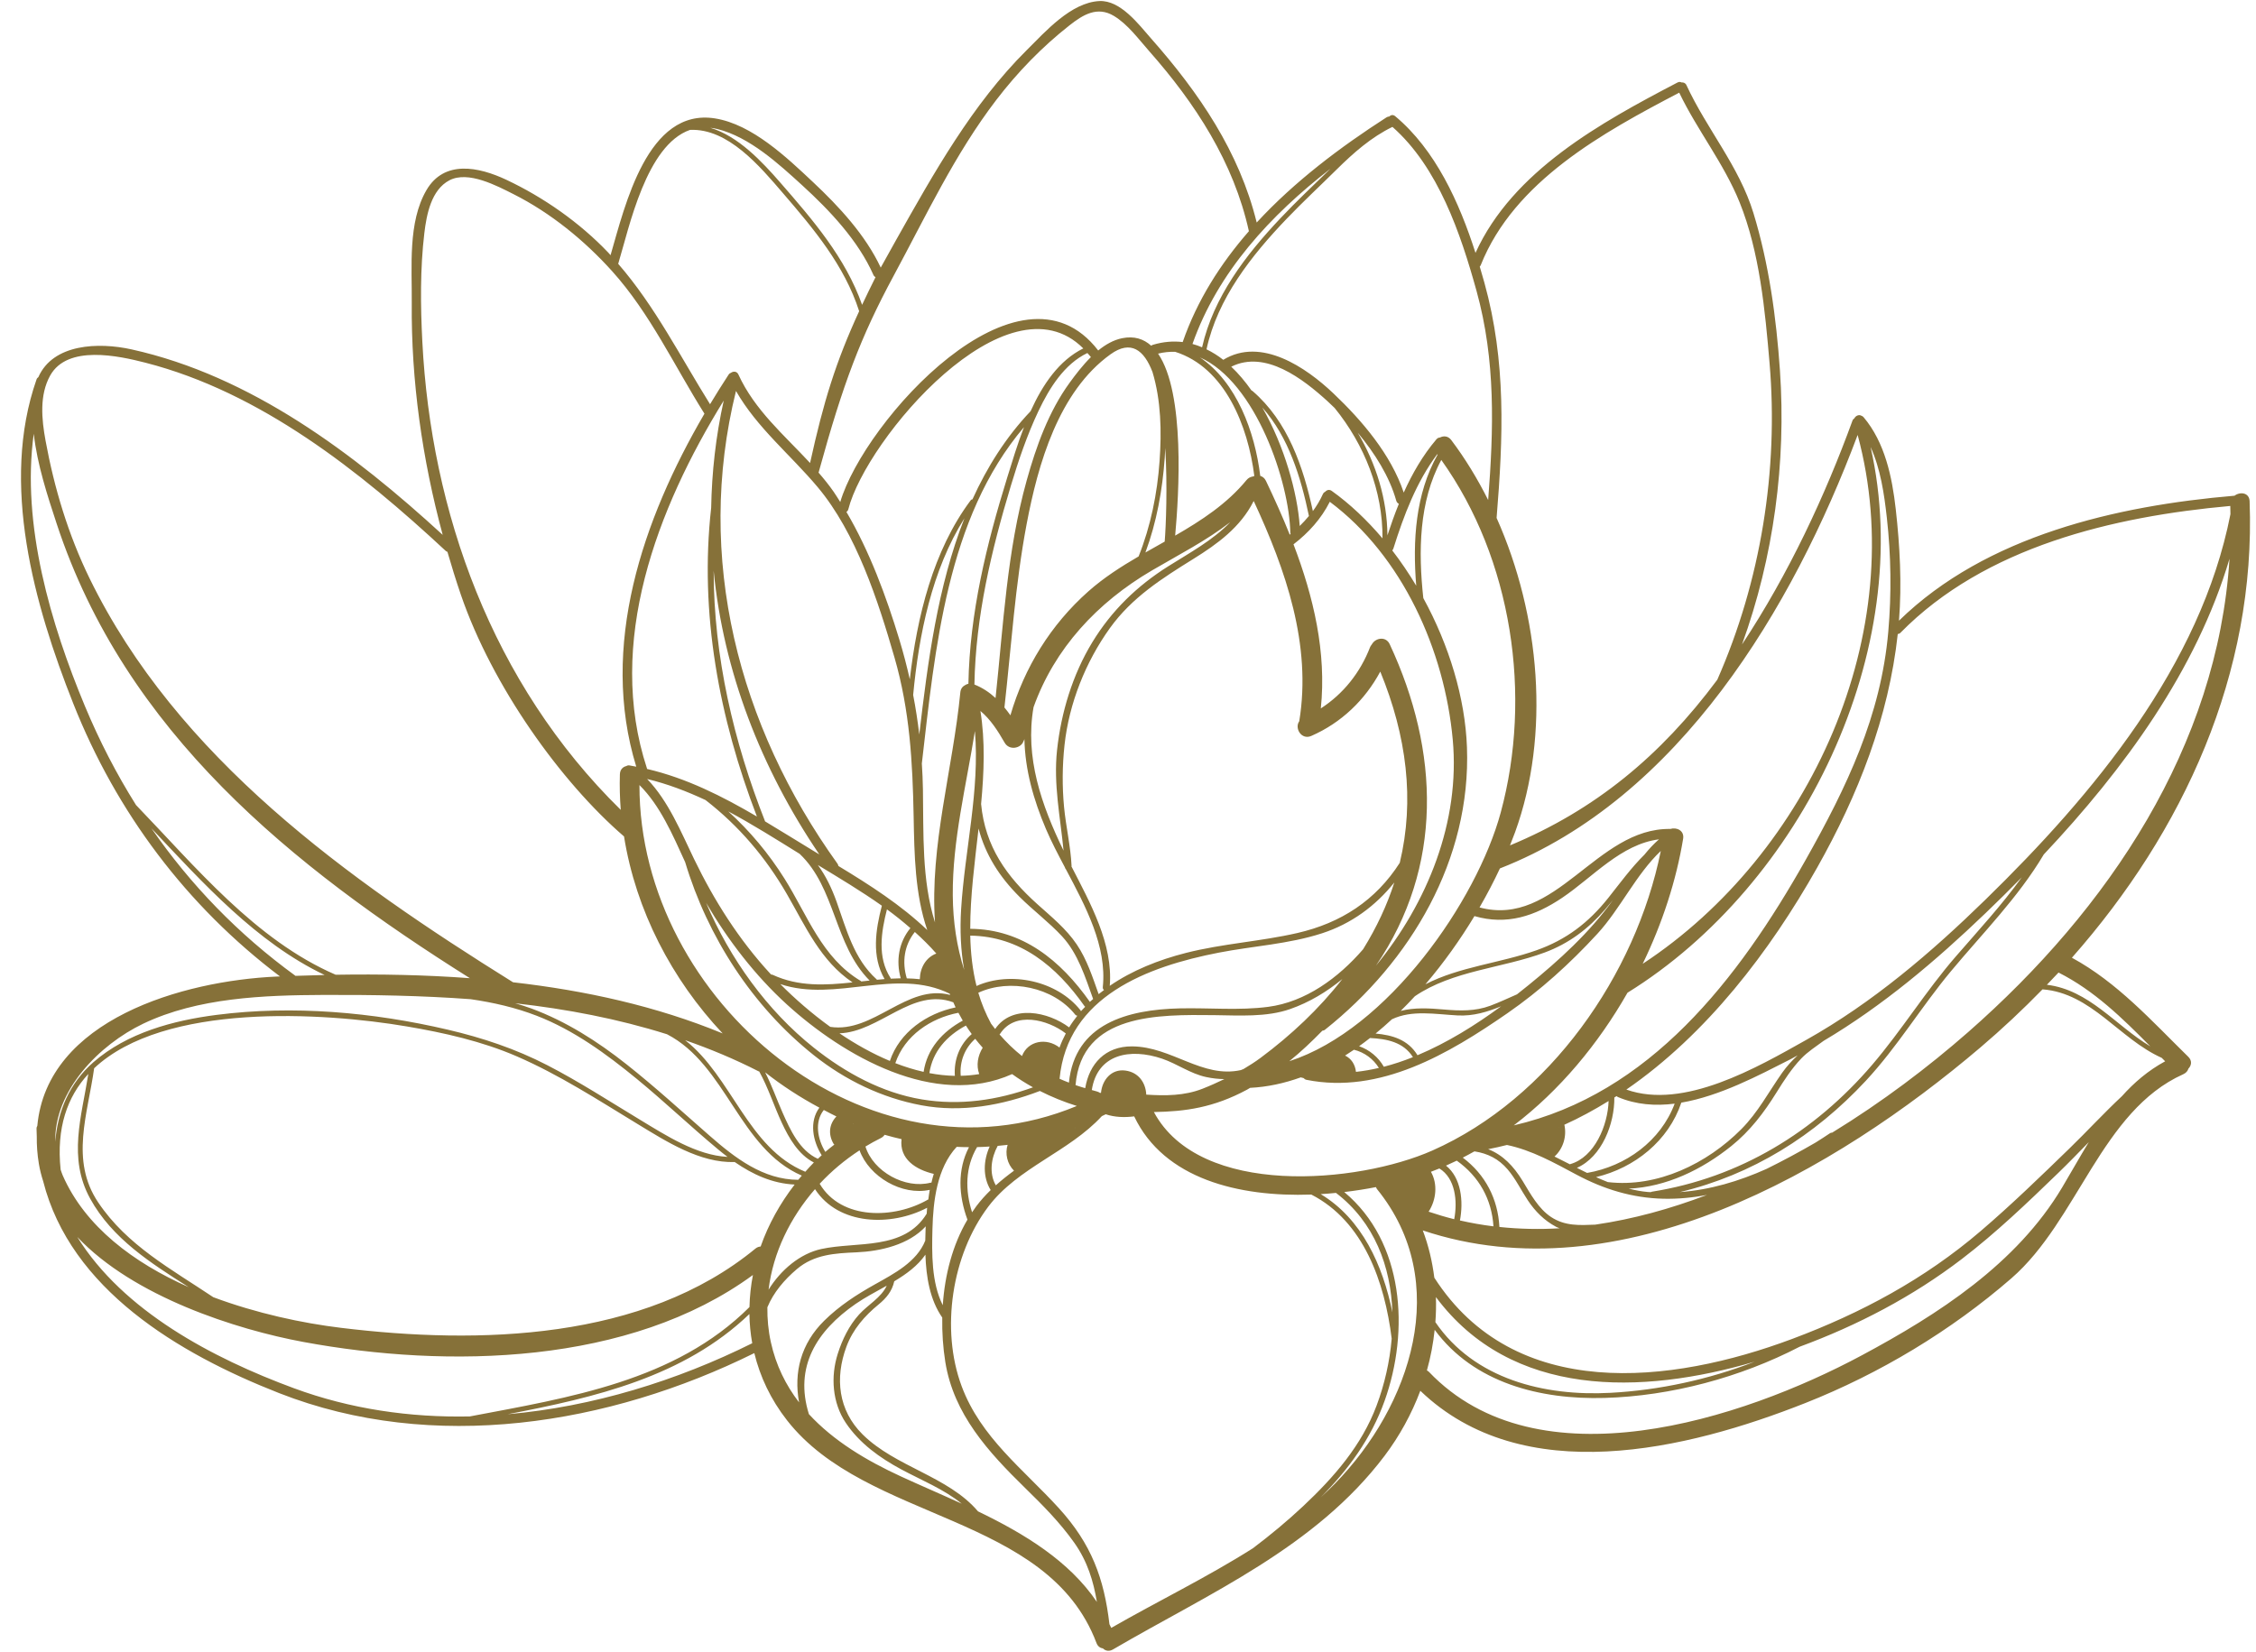 <?xml version="1.0" encoding="UTF-8" standalone="no"?><svg xmlns="http://www.w3.org/2000/svg" xmlns:xlink="http://www.w3.org/1999/xlink" fill="#000000" height="660.4" preserveAspectRatio="xMidYMid meet" version="1" viewBox="46.1 169.8 901.8 660.4" width="901.8" zoomAndPan="magnify"><g id="change1_1"><path d="M 894.297 608.07 C 887.098 614.789 880.301 622.191 873.41 628.875 C 861.781 640.16 850.164 651.441 837.844 661.98 C 815.395 681.188 790.086 694.777 762.539 705.09 C 713.969 723.281 651.477 730.445 619.445 680.625 C 618.637 674.188 617.152 667.84 614.836 661.727 C 693.441 688.008 779.641 638.016 837.801 588.52 C 846.406 581.195 854.672 573.445 862.562 565.348 C 882.145 566.852 893.211 585.121 910.207 592.73 C 910.672 593.188 911.129 593.652 911.586 594.109 C 904.785 597.801 899.191 602.602 894.297 608.07 Z M 620.086 688.383 C 650.273 728.859 702.324 727.477 747.449 714.223 C 729.082 721.352 709.312 725.605 689.93 726.656 C 663.406 728.102 635.441 721.219 619.871 698.402 C 620.117 695.062 620.203 691.719 620.086 688.383 Z M 870.398 644.57 C 852.191 675.133 820.852 695.32 790.195 711.738 C 742.496 737.285 660.902 764.004 617.246 718.23 C 617.012 717.988 616.742 717.871 616.484 717.703 C 617.992 712.367 619.004 706.926 619.586 701.465 C 635.23 722.727 661.785 729.434 687.488 728.703 C 714.07 727.957 741.848 720.484 765.484 708.227 C 788.652 699.676 810.613 688.211 830.281 673.176 C 843.996 662.691 856.516 650.68 868.902 638.699 C 872.969 634.773 876.996 630.609 881.062 626.43 C 877.43 632.367 874.004 638.523 870.398 644.57 Z M 507.348 614.398 C 519.879 614.195 531.203 612.66 544.598 605.449 C 545.008 605.227 545.398 604.961 545.809 604.727 C 552.719 604.387 559.488 602.902 566.062 600.539 C 566.441 600.648 566.824 600.746 567.207 600.832 C 567.48 601.148 567.836 601.414 568.328 601.516 C 597.762 607.406 625.281 591.066 648.594 574.945 C 661.828 565.789 673.777 554.941 684.648 543.109 C 693.727 533.242 700.125 519.328 709.977 510.012 C 699.945 559.625 665.469 609.012 618.711 629.766 C 588.836 643.027 525.73 648.672 507.348 614.398 Z M 579.648 763.051 C 577.82 764.914 575.938 766.707 574.023 768.465 C 585.121 757.309 594.184 744.93 599.57 729.879 C 609.59 701.879 607.391 666.375 583.445 646.387 C 587.789 645.871 592.043 645.211 596.113 644.406 C 596.25 644.68 596.324 644.945 596.535 645.207 C 626.766 682.461 610.074 731.91 579.648 763.051 Z M 574.027 647.219 C 576.082 647.098 578.109 646.93 580.137 646.727 C 595.496 658.461 602.078 676.117 602.688 694.492 C 598.852 675.656 590.52 657.133 574.027 647.219 Z M 567.062 771.93 C 560.703 777.902 553.934 783.516 546.918 788.809 C 528.629 800.402 508.793 810.02 490.309 820.637 C 490.094 820.129 489.816 819.672 489.582 819.176 C 487.441 800.848 482.379 787.062 469.344 772.754 C 455.105 757.121 438.176 744.547 430.52 724.059 C 422.008 701.27 426.574 671.547 441.141 652.238 C 452.984 636.555 473.309 630.402 486.547 616.035 C 487.027 615.801 487.516 615.59 487.992 615.344 C 488.023 615.328 488.043 615.301 488.07 615.281 C 491.684 616.504 495.656 616.621 499.473 616.133 C 511.41 641.234 541.449 648.418 570.281 647.395 C 591.281 658.145 599.633 682.539 602.406 705.008 C 601.625 714.211 599.527 723.336 596.383 731.727 C 590.391 747.734 579.375 760.359 567.062 771.93 Z M 437.039 774.047 C 425.137 760.016 404.016 756.301 390.887 743.262 C 381.16 733.609 379.797 720.73 384.445 708.203 C 387.004 701.301 391.707 695.906 397.312 691.324 C 400.441 688.766 402.688 685.996 403.562 682.074 C 408.402 679.176 412.91 675.895 416.02 671.426 C 416.309 680.332 417.812 689.473 422.75 696.562 C 422.645 702.609 423.059 708.586 423.961 714.254 C 427.289 735.195 441.223 750.371 455.812 764.637 C 462.891 771.555 469.832 778.527 475.551 786.637 C 480.805 794.074 483.188 801.957 484.566 810.273 C 473.496 793.871 455.625 783.008 437.039 774.047 Z M 406.297 760.117 C 392.492 753.766 379.305 745.898 369.445 735.18 C 363.547 716.305 372.449 701.969 388.125 691.109 C 391.898 688.496 396.27 686.234 400.559 683.816 C 398.371 688.598 392.996 691.48 389.52 695.324 C 385.48 699.789 382.777 705.383 380.973 711.066 C 378.078 720.172 378.797 730.613 384.188 738.656 C 389.672 746.844 397.797 752.656 406.383 757.273 C 414.387 761.578 423.434 765.195 430.543 770.988 C 422.273 767.188 414.016 763.672 406.297 760.117 Z M 365.52 730.496 C 360.25 723.629 356.27 715.707 354.23 706.383 C 353.203 701.719 352.793 697.066 352.844 692.465 C 355.301 686.52 359.613 681.469 364.617 677.211 C 371.539 671.324 379.855 670.863 388.465 670.488 C 398.062 670.074 409.363 667.469 416.152 660.098 C 416.145 660.34 416.109 660.594 416.098 660.836 C 416.035 662.453 415.988 664.117 415.961 665.805 C 412.555 674.352 403.422 679.047 395.824 683.305 C 388.496 687.402 381.551 691.914 375.543 697.848 C 366.215 707.055 363.332 718.531 365.52 730.496 Z M 348.09 668.98 C 303.34 705.812 237.406 707.359 182.531 700.691 C 166.863 698.793 148.68 694.891 131.371 688.434 C 114.641 677.223 96.93 667.77 85.348 650.523 C 74.016 633.648 81.199 615.156 83.734 596.895 C 111.758 570.547 175.41 574.52 208.707 580.172 C 223.602 582.695 238.766 586.105 252.68 592.133 C 269.672 599.504 285.129 609.559 300.906 619.148 C 312.359 626.105 325.898 634.867 339.789 634.383 C 347.008 639.383 354.855 642.973 363.746 643.395 C 357.914 650.957 353.25 659.32 350.156 668.16 C 349.461 668.223 348.766 668.422 348.09 668.98 Z M 345.688 692.375 C 316.062 721.961 273.605 728.566 233.879 736.098 C 209.992 736.578 186.184 733.164 163.598 724.824 C 131.004 712.797 95.312 693.902 76.988 664.336 C 99.457 688.219 140.582 701.375 167.449 706.336 C 225.066 716.992 297.801 715.609 347.07 679.547 C 346.246 683.785 345.789 688.074 345.688 692.375 Z M 249.035 735.215 C 284.027 728.516 319.457 720.285 345.664 695.156 C 345.723 699.059 346.094 702.961 346.793 706.832 C 316.73 721.812 283.055 732.238 249.035 735.215 Z M 70.336 637.426 C 68.586 620.746 72.98 608.289 81.41 599.168 C 78.715 616.234 73.18 632.73 82.145 649.016 C 90.969 665.051 106.414 674.801 121.531 684.418 C 99.539 674.645 80.18 660.262 71.168 639.73 C 70.832 638.965 70.613 638.191 70.336 637.426 Z M 103.336 579.082 C 125.148 568.641 151.629 567.68 175.328 567.578 C 194.879 567.5 214.617 567.836 234.227 569.281 C 243.227 570.594 252.086 572.594 260.68 575.918 C 275.469 581.645 288.523 591.207 300.695 601.188 C 311.812 610.309 322.203 620.25 333.258 629.422 C 334.461 630.426 335.684 631.395 336.922 632.332 C 324.531 631.695 312.266 623.727 302.07 617.562 C 289.742 610.125 277.676 602.273 264.871 595.668 C 252.188 589.121 238.926 584.699 225.062 581.461 C 195.152 574.461 163.262 571.637 132.715 575.551 C 115.324 577.781 96.938 582.711 83.445 594.473 C 73.781 602.887 69.137 614.203 68.184 626.254 C 67.785 605.82 85.703 587.523 103.336 579.082 Z M 106.625 500.957 C 127.297 522.93 148.66 546.629 175.855 559.605 C 171.961 559.691 168.082 559.805 164.219 559.949 C 164.215 559.941 164.211 559.938 164.203 559.934 C 141.359 543.324 122.215 523.496 106.625 500.957 Z M 80.02 452.051 C 66.512 419.617 54.559 379.582 59.594 343.219 C 60.98 355.562 65.105 368.098 68.758 379.191 C 96.238 462.656 162.918 516.211 233.93 560.887 C 216.02 559.551 198.031 559.215 180.281 559.508 C 148.168 545.617 124.32 516.383 100.473 491.66 C 92.641 479.195 85.82 465.973 80.02 452.051 Z M 66.168 319.922 C 73.074 307.578 93.395 312.027 104.242 314.812 C 150.277 326.621 190.102 358.281 224.207 389.996 C 224.449 390.219 224.703 390.355 224.949 390.426 C 226.613 396.164 228.371 401.867 230.297 407.5 C 242.883 444.246 270.383 482.535 295.547 504.219 C 300.27 533.793 314.633 561.363 334.969 582.973 C 308.484 572.047 280.078 565.805 251.184 562.52 C 185.117 521.34 116.867 472.723 81.879 400.984 C 73.402 383.602 67.777 364.93 64.301 345.934 C 62.746 337.434 61.793 327.754 66.168 319.922 Z M 214.922 306.449 C 214.184 292.113 214.023 277.246 215.727 262.98 C 216.613 255.555 218.484 245.672 225.773 241.871 C 233.277 237.961 244.781 244.105 251.402 247.441 C 266.223 254.91 279.738 265.945 290.801 278.234 C 305.977 295.09 315.684 316.129 327.691 335.195 C 302.926 377.59 285.66 428.18 300.434 476.32 C 299.527 476.152 298.625 475.961 297.711 475.816 C 297.203 475.734 296.809 475.863 296.477 476.07 C 295.086 476.395 293.949 477.465 293.891 479.371 C 293.742 484.133 293.871 488.883 294.238 493.59 C 242.586 442.906 218.406 374.188 214.922 306.449 Z M 293.266 275.109 C 297.672 260.516 304.453 227.828 321.914 221.734 C 337.133 221.012 349.938 236.402 359.016 246.957 C 371.406 261.344 383.652 275.902 389.535 294.215 C 380.148 314.621 375.32 330.297 369.914 354.906 C 359.543 343.703 347.75 333.758 341.254 319.504 C 340.645 318.172 339.215 318.172 338.297 318.84 C 337.945 318.949 337.609 319.184 337.344 319.59 C 334.824 323.445 332.348 327.391 329.93 331.41 C 318.035 312.359 307.957 292.258 293.191 275.246 C 293.211 275.195 293.25 275.168 293.266 275.109 Z M 332.906 221.398 C 345.73 224.605 357.305 235.25 366.797 243.914 C 377.77 253.926 389.168 265.988 395.238 279.73 C 395.438 280.18 395.746 280.441 396.082 280.617 C 394.133 284.504 392.363 288.16 390.711 291.676 C 384.078 272.844 371.051 257.758 358.031 242.82 C 350.668 234.363 341.152 224.195 330.039 220.895 C 330.973 221.004 331.926 221.152 332.906 221.398 Z M 403.32 280.062 C 416.305 256.012 427.734 231.465 444.371 209.73 C 452.879 198.617 462.617 188.582 473.617 179.93 C 479.035 175.668 484.715 172.188 491.328 176.145 C 496.891 179.477 501.191 185.406 505.438 190.207 C 523.922 211.141 539.227 234.629 545.328 262.234 C 533.953 275.266 524.633 289.895 518.863 306.555 C 515.094 306.105 511.133 306.402 506.988 307.645 C 506.703 307.727 506.469 307.859 506.27 308.023 C 503.246 305.281 499.449 304.051 494.668 305.016 C 491.195 305.715 488 307.559 485.09 309.926 C 453.691 269.039 391.559 338.113 381.98 370.504 C 381.105 369.133 380.262 367.742 379.344 366.418 C 377.48 363.727 375.418 361.199 373.293 358.734 C 373.43 358.5 373.465 358.211 373.555 357.883 C 383.055 323.348 390.102 304.559 403.32 280.062 Z M 577.91 237.27 C 571.215 243.785 564.395 250.219 557.977 257.012 C 544.086 271.711 531.145 288.566 526.613 308.656 C 525.359 308.129 524.082 307.668 522.77 307.316 C 532.973 278.445 553.969 255.844 577.91 237.27 Z M 602.711 220.535 C 621.039 236.699 629.996 263.289 636.312 286.086 C 644.039 313.984 643.16 341.363 640.973 369.715 C 636.688 361.184 631.781 353.105 626.219 345.738 C 624.941 344.043 623.148 343.98 621.699 344.723 C 621.195 344.742 620.688 344.957 620.281 345.441 C 614.805 351.891 610.648 359.129 607.219 366.73 C 602.125 351.484 590.5 337.887 579.121 327.09 C 568.156 316.672 550.203 304.395 535.078 313.66 C 532.949 311.98 530.711 310.594 528.387 309.461 C 532.812 289.043 546.367 271.949 560.516 257.172 C 566.969 250.441 573.812 244.082 580.438 237.531 C 587.113 230.945 594.219 224.645 602.711 220.535 Z M 638.008 275.789 C 651.414 242.191 686.863 222.809 717.344 206.848 C 724.586 221.926 735.191 235.105 741.477 250.676 C 749.488 270.535 751.66 293.891 753.461 315.047 C 757.082 357.801 749.953 402.141 732.562 441.562 C 709.996 471.906 683.727 493.676 649.691 507.793 C 650.406 506.02 651.09 504.266 651.719 502.547 C 665.883 463.512 661.777 415.938 644.34 376.871 C 646.98 344.535 648.215 314.441 639.469 282.848 C 638.879 280.727 638.25 278.566 637.609 276.398 C 637.758 276.23 637.906 276.039 638.008 275.789 Z M 688.98 528.797 C 681.105 538.688 672.215 545.508 660.266 549.73 C 645.695 554.887 629.5 556.289 615.887 563.328 C 623.23 554.738 629.824 545.441 635.484 536.062 C 648.391 539.812 659.652 536.094 670.648 528.676 C 682.84 520.453 694.113 507.289 709.254 505.371 C 707.109 507.227 705.203 509.316 703.418 511.516 C 698.098 516.777 693.645 522.926 688.98 528.797 Z M 641.797 571.906 C 635.789 574.141 629.68 573.965 623.41 573.414 C 617.344 572.883 611.473 572.551 606.004 573.965 C 607.926 572.062 609.82 570.113 611.668 568.105 C 626.793 557.797 646.578 556.926 663.594 550.605 C 673.266 547.016 680.984 541.16 687.707 533.41 C 688.766 532.188 689.805 530.934 690.82 529.66 C 681.566 542.594 669.312 553.75 657.039 563.715 C 655.555 564.914 654.035 566.129 652.484 567.344 C 648.93 568.891 645.43 570.555 641.797 571.906 Z M 595.965 583.02 C 598.191 581.195 600.371 579.281 602.512 577.301 C 610.551 573.504 619.703 575.289 628.754 575.773 C 635.066 576.109 640.648 574.352 646.145 572.125 C 635.945 579.625 624.629 586.695 612.727 591.684 C 608.918 585.457 602.719 583.629 595.965 583.02 Z M 589.379 588.078 C 590.852 587.031 592.305 585.93 593.738 584.801 C 600.488 585.16 607.059 586.391 610.902 592.453 C 607.07 593.98 603.188 595.273 599.266 596.297 C 597.07 592.445 593.531 589.523 589.379 588.078 Z M 330.379 372.832 C 325.641 414.949 333.566 456.945 348.66 496.25 C 334.781 488.121 320.512 480.902 304.738 477.227 C 304.723 477.16 304.734 477.094 304.715 477.027 C 288.195 426.816 308.68 373.191 335.395 329.957 C 332.219 344.289 330.637 358.613 330.379 372.832 Z M 403.676 432.742 C 409.766 453.855 410.906 474.449 411.312 496.246 C 411.59 511.301 411.824 527.219 416.758 541.633 C 406.215 531.578 393.785 523.625 381.223 516.012 C 381.18 515.707 381.086 515.398 380.867 515.098 C 341.219 459.852 323.828 392.703 340.301 326.109 C 348.645 340.773 362.121 351.645 372.922 364.516 C 388.348 382.883 397.121 410.02 403.676 432.742 Z M 458.066 334.188 C 448.121 344.656 440.645 356.621 434.82 369.445 C 434.57 369.453 434.312 369.559 434.117 369.824 C 419.062 389.965 412.672 416.395 409.781 441.395 C 408.578 436.074 407.195 430.762 405.578 425.438 C 400.391 408.34 393.699 390.184 384.438 374.457 C 384.777 374.262 385.062 373.949 385.195 373.426 C 392.332 345.348 448.812 278.789 479.129 309.098 C 469.453 313.875 462.879 323.539 458.066 334.188 Z M 473.668 322.82 C 465.27 334.375 460.293 348.266 456.496 361.898 C 448.609 390.215 447.168 419.777 444.055 448.879 C 441.621 446.633 438.848 444.762 435.605 443.473 C 436.109 416.23 442.34 390 450.199 363.914 C 453.254 353.805 456.652 343.785 461.164 334.227 C 461.199 334.156 461.242 334.074 461.277 334.004 C 461.281 333.984 461.289 333.973 461.297 333.953 C 465.562 324.988 471.52 315.355 480.766 310.938 C 481.234 311.484 481.719 311.973 482.172 312.566 C 478.879 315.828 476.023 319.578 473.668 322.82 Z M 509.625 354.09 C 508.715 367.059 506.078 380.152 501.246 392.254 C 494.176 396.375 487.305 400.773 481.191 406.195 C 466.09 419.586 455.559 436.695 449.996 455.781 C 449.238 454.707 448.438 453.668 447.605 452.656 C 450.355 428.156 451.891 403.551 456.488 379.285 C 461.016 355.395 469.23 326.383 490.027 311.441 C 498.156 305.602 503.434 309.738 506.797 318.551 C 510.227 329.969 510.461 342.301 509.625 354.09 Z M 547.5 360.121 C 547.266 360.191 547.023 360.223 546.805 360.328 C 545.93 360.461 545.074 360.887 544.371 361.742 C 536.523 371.273 526.391 377.855 515.855 383.941 C 517.355 367.477 519.883 327.023 509.02 311.18 C 511.355 310.605 513.617 310.395 515.82 310.445 C 535.762 316.723 545.004 340.148 547.5 360.121 Z M 561.875 382.812 C 561.883 382.992 561.938 383.137 561.98 383.297 C 561.867 383.383 561.766 383.477 561.66 383.566 C 558.73 376.242 555.488 369.059 552.141 362.051 C 551.609 360.938 550.773 360.324 549.863 360.047 C 547.723 342.438 540.41 322.559 525.73 312.676 C 548.18 322.625 561.562 362.816 561.875 382.812 Z M 598.727 385.039 C 592.551 377.762 585.75 371.285 578.422 366.051 C 577.457 365.359 576.445 365.703 575.844 366.402 C 575.457 366.582 575.113 366.871 574.895 367.355 C 573.789 369.805 572.441 372.051 570.898 374.141 C 567.059 356.406 560.906 338.285 546.789 326.137 C 546.652 326.02 546.52 325.957 546.387 325.93 C 543.895 322.398 541.191 319.168 538.27 316.406 C 551.922 309.602 566.98 321.309 576.809 330.258 C 577.738 331.102 578.676 332.016 579.605 332.918 C 591.523 347.574 598.887 366.105 598.727 385.039 Z M 600.703 383.824 C 600.574 369.352 596.195 355.227 588.84 342.809 C 595.672 351.008 601.535 360.355 604.223 369.961 C 604.395 370.59 604.793 371.004 605.27 371.238 C 603.586 375.363 602.102 379.586 600.703 383.824 Z M 550.695 332.727 C 561.234 344.641 566.105 360.672 569.324 376.094 C 568.164 377.48 566.949 378.824 565.641 380.086 C 564.738 366.93 559.52 348.082 550.695 332.727 Z M 601.613 427.355 C 600.117 424.148 596.219 424.805 594.719 427.043 C 594.695 427.062 594.684 427.098 594.66 427.117 C 594.562 427.277 594.438 427.414 594.359 427.594 C 594.156 427.867 593.938 428.109 593.793 428.477 C 589.855 438.715 583.074 447.207 574.074 453.031 C 576.402 430.617 571.184 408.473 563.156 387.426 C 569.203 382.77 574.23 377.219 577.664 370.418 C 606.758 392.129 623.559 429.945 626.812 465.504 C 629.82 498.316 616.758 530.68 596.113 555.879 C 623.07 516.293 621.602 470.234 601.613 427.355 Z M 533.289 550.672 C 547.035 547.996 561.164 547.285 574.547 542.941 C 586.285 539.137 595.977 531.98 603.457 522.621 C 600.574 531.613 596.438 540.52 590.984 549.312 C 581.09 560.781 567.98 570.391 553.016 572.344 C 541.379 573.863 529.422 572.684 517.719 572.953 C 496.824 573.434 475.773 579.059 473.387 602.637 C 472.117 602.148 470.863 601.645 469.648 601.098 C 472.777 568.156 504.777 556.211 533.289 550.672 Z M 454.625 592.012 C 451.328 589.387 448.34 586.492 445.645 583.363 C 445.73 583.285 445.816 583.227 445.887 583.113 C 451.746 573.996 464.895 577.387 472.137 582.98 C 471.195 584.789 470.328 586.645 469.617 588.617 C 464.41 584.547 456.934 585.902 454.625 592.012 Z M 360.648 571.391 C 383.234 591.949 419.805 613.062 450.68 599.227 C 453.336 601.145 456.121 602.906 459.023 604.516 C 444.746 609.672 429.859 611.879 414.645 609.359 C 398.652 606.711 384 598.688 371.441 588.695 C 352.652 573.746 337.891 553.117 328.348 530.75 C 337.082 545.68 347.898 559.777 360.648 571.391 Z M 360.609 527.195 C 368.133 540.211 374.113 554.004 386.891 562.566 C 376.07 563.727 365.281 564.324 354.965 559.535 C 354.738 559.43 354.543 559.426 354.363 559.445 C 354.238 559.316 354.105 559.184 353.988 559.055 C 341.469 545.488 331.535 529.789 323.531 513.215 C 318.332 502.449 313.297 490.07 304.781 481.246 C 312.906 483.203 320.641 486.164 328.141 489.672 C 341.422 499.973 352.145 512.559 360.609 527.195 Z M 365.746 511.172 C 380.188 524.84 379.52 547.574 393.719 561.824 C 392.617 561.945 391.508 562.066 390.402 562.191 C 390.336 562.121 390.277 562.043 390.176 561.984 C 374.609 552.723 368.895 535.73 359.727 521.137 C 353.391 511.059 345.887 502.078 337.215 494.199 C 346.941 499.41 356.352 505.348 365.746 511.172 Z M 371.082 509.875 C 364.695 505.992 358.344 502.027 351.934 498.199 C 339.301 466.16 331.43 432.293 331.367 397.977 C 335.301 438.152 350.176 476.844 373.605 511.398 C 372.77 510.895 371.918 510.387 371.082 509.875 Z M 399.695 561.238 C 398.676 561.32 397.66 561.418 396.641 561.516 C 396.59 561.449 396.562 561.383 396.492 561.32 C 387.391 553.133 384.457 541.328 380.48 530.223 C 378.574 524.902 376.191 519.977 373.039 515.645 C 381.68 520.887 390.395 526.102 398.609 531.91 C 396.078 541.664 394.469 552.203 399.695 561.238 Z M 406.152 560.93 C 404.832 560.945 403.504 561.008 402.172 561.078 C 402.145 560.977 402.117 560.871 402.055 560.77 C 396.75 552.52 398.332 542.41 400.645 533.371 C 403.883 535.73 406.996 538.242 410.016 540.863 C 405.359 546.523 404.18 553.898 406.152 560.93 Z M 420.379 551.027 C 416.223 552.59 413.871 556.695 413.781 561.289 C 412.062 561.086 410.316 561.004 408.578 560.961 C 406.617 554.414 407.527 547.738 411.789 542.41 C 414.793 545.121 417.695 547.953 420.379 551.027 Z M 430.297 533.227 C 429.777 541.668 430.137 549.816 431.516 557.566 C 428.582 548.395 427.039 538.383 426.957 527.766 C 426.793 505.727 432.34 483.91 435.805 462.07 C 437.805 485.719 431.75 509.668 430.297 533.227 Z M 436.449 564 C 434.824 557.512 434.098 550.773 433.941 543.871 C 453.945 544.133 468.402 556.133 479.641 572.09 C 479.715 572.191 479.797 572.246 479.883 572.32 C 479.324 572.918 478.723 573.473 478.188 574.098 C 478.141 573.949 478.09 573.809 477.973 573.672 C 468.656 561.922 450.066 557.91 436.449 564 Z M 437.164 566.707 C 449.727 560.871 467.172 564.477 475.848 575.398 C 476.105 575.727 476.426 575.867 476.742 575.895 C 475.582 577.395 474.453 578.914 473.469 580.555 C 465.094 574.262 450.602 571.293 443.898 581.195 C 443.344 580.496 442.801 579.797 442.273 579.082 C 440.105 575.078 438.414 570.953 437.164 566.707 Z M 429.211 574.711 C 429.77 575.773 430.344 576.824 430.949 577.848 C 422.793 582.277 416.703 589.086 415.301 598.336 C 411.504 597.48 407.719 596.301 403.992 594.852 C 407.719 583.848 418.086 576.855 429.211 574.711 Z M 427.176 570.531 C 427.48 571.211 427.77 571.898 428.086 572.559 C 416.484 574.996 405.691 582.465 401.809 593.969 C 394.828 591.047 388.051 587.234 381.668 582.926 C 397.715 582.379 410.773 564.484 427.176 570.531 Z M 424.594 564.004 C 424.594 564 424.594 563.996 424.598 563.992 C 424.598 563.996 424.598 564.004 424.602 564.008 C 424.598 564.008 424.594 564.004 424.594 564.004 Z M 425.73 567.086 C 425.793 567.246 425.844 567.414 425.91 567.574 C 408.559 563 395.336 583.004 377.98 580.344 C 370.582 575.004 363.805 569.082 358.008 563.242 C 380.141 570.672 404.305 556.52 425.73 567.086 Z M 427.789 599.93 C 424.402 599.863 421 599.484 417.605 598.836 C 418.879 590.184 424.559 583.926 432.203 579.828 C 432.953 580.992 433.727 582.125 434.535 583.227 C 429.699 587.387 427.328 593.539 427.789 599.93 Z M 437.531 599.227 C 435.082 599.641 432.609 599.855 430.133 599.91 C 429.641 594.23 431.723 588.844 435.93 585.121 C 436.891 586.348 437.887 587.527 438.918 588.68 C 436.941 591.891 436.258 595.703 437.531 599.227 Z M 453.691 528.406 C 459.164 533.848 465.426 538.512 470.664 544.172 C 477.062 551.098 479.914 560.527 483.059 569.203 C 482.633 569.594 482.172 569.949 481.758 570.352 C 470.086 553.777 454.762 541.27 433.938 541.141 C 433.91 528.148 435.73 514.621 437.262 501.059 C 440.02 511.527 445.57 520.332 453.691 528.406 Z M 464.25 501.355 C 466.367 506.305 469.023 511.383 471.773 516.562 C 471.824 516.867 471.945 517.098 472.129 517.246 C 480.078 532.23 488.625 548.117 486.93 564.473 C 486.871 564.996 487.098 565.371 487.41 565.621 C 486.691 566.16 485.957 566.688 485.266 567.258 C 482.848 560.48 480.586 553.402 476.531 547.41 C 472.242 541.07 466.469 536.418 460.824 531.344 C 448.41 520.188 439.922 508.273 438.277 491.246 C 439.461 478.625 439.945 466.09 438.004 454.051 C 442.07 457.418 445.039 462.109 447.672 466.699 C 449.488 469.879 453.793 469.027 455.008 466.629 C 455.02 466.617 455.023 466.602 455.027 466.594 C 455.082 466.492 455.125 466.391 455.16 466.281 C 455.336 465.98 455.473 465.645 455.59 465.285 C 455.848 477.547 459.203 489.535 464.25 501.355 Z M 570.254 464.035 C 582.266 458.793 591.75 449.664 597.844 438.312 C 608.402 464.031 611.652 489.691 605.637 514.754 C 596.047 529.738 582.203 538.809 564.684 542.828 C 549.996 546.203 534.879 547.047 520.215 550.766 C 509.234 553.551 498.598 557.816 489.711 563.941 C 491.09 547.258 481.898 530.816 474.406 516.215 C 474.414 516.129 474.449 516.047 474.441 515.953 C 474.066 508.109 472.184 500.285 471.438 492.449 C 470.66 484.195 470.73 475.926 471.621 467.691 C 473.422 451.043 480.043 434.445 489.789 420.887 C 498.586 408.652 510.59 401.051 523.137 393.258 C 532.828 387.238 541.941 380.582 547.16 370.266 C 547.199 370.227 547.234 370.191 547.273 370.152 C 560.059 397.668 570.48 427.59 565.453 458.164 C 563.469 460.93 566.328 465.758 570.254 464.035 Z M 503.957 390.695 C 508.461 378.59 510.777 365.668 511.684 352.824 C 511.77 351.523 511.832 350.207 511.895 348.895 C 512.805 364.379 512.184 379.883 511.668 386.332 C 509.094 387.781 506.52 389.23 503.957 390.695 Z M 506.57 397.867 C 517.363 391.551 528.254 385.992 537.879 378.559 C 530.922 385.789 521.676 390.805 513.133 396.176 C 500.621 404.031 490.402 413.961 482.707 426.617 C 474.84 439.555 470.266 454.668 468.641 469.664 C 467.156 483.418 469.953 496.465 471.238 509.887 C 462.387 491.652 455.727 472.617 459.242 452.543 C 467.621 429.07 484.703 410.656 506.57 397.867 Z M 413.566 463.465 C 412.941 458.16 412.137 452.898 411.121 447.656 C 413.391 423.648 418.586 397.699 431.613 377.008 C 420.91 404.164 416.922 434.637 413.566 463.465 Z M 455.422 340.574 C 452.742 347.535 450.645 354.543 448.777 360.539 C 440.398 387.531 433.734 414.879 433.203 443.168 C 432.746 443.266 432.316 443.434 431.934 443.688 C 430.922 444.195 430.125 445.117 429.98 446.598 C 426.98 477.43 417.723 507.844 419.852 538.59 C 414.504 521.73 415.309 502.73 415.027 485.41 C 414.973 481.922 414.809 478.477 414.59 475.047 C 419.902 429.297 424.512 376.965 455.422 340.574 Z M 612.215 403.973 C 609.27 399.055 606.07 394.32 602.625 389.855 C 602.816 389.66 602.984 389.418 603.09 389.082 C 607.281 375.766 612.25 362.602 620.613 351.383 C 620.66 351.441 620.699 351.508 620.746 351.57 C 611.867 367.387 610.746 386.059 612.215 403.973 Z M 436.668 628.418 C 438.344 628.379 440.02 628.297 441.707 628.188 C 439.188 633.75 438.875 640.379 442.113 645.59 C 440.066 647.578 438.133 649.711 436.375 652.039 C 435.777 652.832 435.227 653.66 434.672 654.48 C 431.852 645.672 431.91 636.473 436.668 628.418 Z M 418.832 661.117 C 419.125 649.992 420.629 636.824 428.523 628.312 C 430.156 628.391 431.793 628.438 433.438 628.441 C 428.746 637.477 429.254 647.75 432.82 657.422 C 426.84 667.562 423.77 679.59 422.961 691.637 C 418.402 682.562 418.578 670.863 418.832 661.117 Z M 392.051 628.195 C 394.07 626.977 396.121 625.82 398.223 624.797 C 398.902 624.461 399.363 623.996 399.715 623.492 C 401.953 624.145 404.211 624.715 406.48 625.238 C 405.543 633.137 412.074 637.414 419.363 639.129 C 418.988 640.273 418.719 641.461 418.426 642.637 C 418.297 642.633 418.172 642.617 418.02 642.652 C 407.945 645.254 395.164 638.234 392.051 628.195 Z M 386.996 618.941 C 387.051 618.965 387.102 618.988 387.156 619.012 C 387.145 619.035 387.125 619.062 387.113 619.09 C 387.082 619.027 387.031 618.988 386.996 618.941 Z M 373.754 643.074 C 378.512 637.961 383.902 633.473 389.684 629.707 C 393.586 640.348 406.637 647.914 417.758 645.508 C 417.5 646.785 417.375 648.074 417.184 649.363 C 417.125 649.391 417.059 649.395 416.988 649.43 C 403.664 657.137 382.461 657.746 373.754 643.074 Z M 371.883 645.227 C 381.32 659.742 402.27 660.238 416.703 652.672 C 416.617 653.48 416.594 654.254 416.523 655.059 C 407.43 669.867 388.648 666.051 374.383 669.164 C 365.906 671.016 358.195 677.531 353.324 685.422 C 355.121 670.574 361.992 656.602 371.883 645.227 Z M 366.613 639.82 C 366.133 640.379 365.648 640.926 365.188 641.492 C 351.176 641.457 339.898 632.75 329.723 623.836 C 318.734 614.211 307.977 604.367 296.508 595.289 C 284.941 586.137 272.383 578.121 258.496 572.996 C 256.367 572.211 254.215 571.539 252.043 570.914 C 272.676 573.23 293.023 577.098 312.73 583.301 C 336.445 595.531 341.598 629.016 366.613 639.82 Z M 358.641 618.758 C 361.488 624.863 365.277 631.43 371.43 634.57 C 370.238 635.762 369.129 637.023 368.008 638.273 C 345.023 628.852 338.668 600.277 319.98 585.676 C 329.945 589.141 339.738 593.219 349.277 598.09 C 349.391 598.145 349.484 598.137 349.59 598.184 C 353.207 604.703 355.512 612.051 358.641 618.758 Z M 374.559 631.68 C 374.039 632.145 373.527 632.617 373.023 633.098 C 365.738 629.805 361.973 621.531 358.898 614.59 C 356.555 609.289 354.605 603.707 351.953 598.523 C 358.773 603.895 366.055 608.586 373.637 612.652 C 369.523 618.211 370.938 625.922 374.559 631.68 Z M 379.348 627.164 C 379.426 627.289 379.547 627.309 379.641 627.391 C 378.41 628.352 377.184 629.309 376.008 630.332 C 372.914 625.27 371.582 618.371 375.406 613.578 C 377.086 614.445 378.738 615.363 380.445 616.16 C 377.453 619.293 377.105 623.41 379.348 627.164 Z M 451.426 637.848 C 448.914 639.684 446.477 641.617 444.164 643.695 C 441.41 638.906 442.27 632.754 444.91 627.93 C 446.234 627.809 447.555 627.688 448.875 627.516 C 447.793 631.023 448.699 635.141 451.426 637.848 Z M 476.016 620.641 C 475.961 620.684 475.91 620.727 475.859 620.766 C 475.855 620.746 475.852 620.723 475.848 620.699 C 475.902 620.68 475.957 620.66 476.016 620.641 Z M 301.707 483.668 C 309.996 491.887 314.977 503.527 319.984 514.492 C 328.973 544.43 346.918 572.191 371.402 591.672 C 383.938 601.645 398.637 608.758 414.406 611.699 C 430.438 614.699 446.707 611.742 461.773 605.977 C 466.449 608.348 471.387 610.359 476.551 611.969 C 392.676 646.793 301.582 569.887 301.707 483.668 Z M 535.52 601.23 C 532.664 602.609 529.762 603.918 526.773 605.086 C 519.547 607.922 511.941 607.93 504.305 607.438 C 504.062 602.645 501.219 598.512 495.953 597.816 C 490.32 597.07 486.68 601.629 486.207 606.695 C 486.094 606.73 485.945 606.719 485.84 606.766 C 485.445 606.508 485.016 606.273 484.488 606.148 C 483.812 605.988 483.191 605.77 482.527 605.598 C 484.758 591.199 497.82 588.715 510.641 593.07 C 516.707 595.133 521.887 599.047 528.242 600.41 C 530.742 600.945 533.152 601.211 535.52 601.23 Z M 498.617 588.148 C 487.887 588.078 481.508 595.145 479.898 604.855 C 478.586 604.473 477.293 604.07 476.031 603.633 C 478.445 574.898 509.168 575.422 531.449 575.66 C 541.379 575.766 552.328 576.559 561.859 573.215 C 569.469 570.543 576.441 566.355 582.684 561.219 C 573.363 573.18 562.164 583.684 550.035 592.703 C 547.789 594.371 545.461 595.848 543.094 597.25 C 542.758 597.34 542.465 597.469 542.172 597.617 C 526.727 601.062 514.504 588.25 498.617 588.148 Z M 580.023 594.074 C 580.016 594.098 579.996 594.113 579.992 594.137 C 579.988 594.137 579.988 594.133 579.992 594.129 C 579.98 594.117 579.969 594.117 579.957 594.109 C 579.98 594.098 579.996 594.086 580.023 594.074 Z M 561.469 594.082 C 566.137 590.328 570.492 586.18 574.699 581.875 C 575.047 581.848 575.402 581.754 575.746 581.48 C 610.094 554.168 634.164 513.395 632.492 468.531 C 631.762 448.848 625.355 427.734 615.047 408.922 C 613.031 390.371 613.234 370.363 622.234 353.684 C 650.594 393.383 658.652 447.941 645.984 494.68 C 636.43 529.922 600.898 581.32 561.469 594.082 Z M 586.121 598.547 C 586.113 598.551 586.105 598.547 586.105 598.551 C 586.105 598.539 586.113 598.539 586.117 598.531 C 586.117 598.539 586.117 598.539 586.121 598.547 Z M 583.77 591.82 C 584.969 591.074 586.152 590.297 587.324 589.492 C 591.449 590.5 595.062 593.145 597.285 596.762 C 594.25 597.473 591.199 598.004 588.133 598.336 C 587.773 595.367 586.305 593.039 583.77 591.82 Z M 788.664 343.695 C 809.973 422.508 769.543 511.266 702.742 555.137 C 710.621 538.879 716.164 521.801 718.906 505.129 C 719.445 501.848 716.285 500.434 713.805 501.215 C 684.117 500.734 668.156 540.812 637.52 532.598 C 640.547 527.355 643.27 522.129 645.672 517 C 717.277 488.984 762.75 412.852 788.664 343.695 Z M 800.328 376.707 C 802.027 391.828 802.23 407.176 800.914 422.32 C 797.977 456.062 784.309 484.449 767.844 513.652 C 740.941 561.367 705.535 607.172 651.211 619.734 C 669.547 605.766 685 587.176 696.664 566.699 C 766.25 523.629 812.273 429.734 793.836 348.508 C 797.828 357.258 799.266 367.266 800.328 376.707 Z M 804.699 423.289 C 805.059 423.258 805.43 423.137 805.777 422.781 C 839.582 388.363 890.891 376.293 937.617 372.082 C 937.652 373.184 937.66 374.273 937.684 375.367 C 925.766 436.02 882.773 487.516 839.727 529.508 C 817.941 550.758 794.676 570.656 768.039 585.602 C 748.523 596.551 719.219 613.594 696.211 605.418 C 728.324 583.309 753.652 550.078 772.469 516.699 C 788.867 487.613 801.07 456.562 804.699 423.289 Z M 680.52 638.742 C 679.156 638.078 677.793 637.406 676.441 636.719 C 686.465 632.301 691.52 619.027 691.406 608.578 C 691.707 608.391 692.016 608.219 692.309 608.027 C 692.469 608.18 692.645 608.32 692.883 608.422 C 700.113 611.48 707.789 612.027 715.523 611.047 C 709.949 625.945 696.043 636.066 680.52 638.742 Z M 766.137 592.988 C 768.715 590.281 771.988 588.227 775.023 585.961 C 798.742 571.891 819.816 554.02 839.766 534.902 C 844.625 530.246 849.469 525.445 854.285 520.555 C 846.258 531.688 836.898 541.828 827.887 552.219 C 815.891 566.043 806.336 581.652 794.445 595.555 C 771.492 622.387 741.496 640.676 706.438 646.246 C 706.254 646.277 706.09 646.344 705.957 646.43 C 705.57 646.398 705.184 646.395 704.785 646.363 C 702.156 646.137 699.629 645.641 697.145 645.023 C 712.195 644.348 726.391 637.449 738.145 628.016 C 745.66 621.992 751.23 614.625 756.277 606.5 C 759.242 601.734 762.25 597.066 766.137 592.988 Z M 758.492 598.699 C 753.07 606.398 748.879 614.48 742.172 621.234 C 728.504 635.02 708.594 644.703 688.898 642.414 C 688.887 642.41 688.879 642.43 688.859 642.426 C 687.254 641.797 685.672 641.121 684.094 640.414 C 699.52 636.734 713.039 625.945 718.184 610.641 C 733.574 608.02 749.062 599.773 761.695 593.359 C 762.707 592.844 763.676 592.27 764.676 591.742 C 762.461 593.797 760.375 596.031 758.492 598.699 Z M 669.09 620.469 C 669.109 620.461 669.129 620.457 669.145 620.445 C 669.145 620.473 669.148 620.492 669.156 620.52 C 669.141 620.496 669.109 620.492 669.09 620.469 Z M 671.43 619.477 C 677.531 616.719 683.414 613.516 689.113 609.992 C 688.805 619.719 683.535 632.441 673.793 635.219 C 673.734 635.234 673.695 635.27 673.645 635.293 C 671.598 634.242 669.551 633.195 667.488 632.188 C 670.984 629.02 672.445 624.062 671.43 619.477 Z M 652.816 626.324 C 652.867 626.309 652.922 626.297 652.973 626.281 C 652.98 626.305 652.969 626.336 652.977 626.367 C 652.926 626.352 652.867 626.336 652.816 626.324 Z M 666.117 656.367 C 661.066 653.039 657.859 647.078 654.809 642.047 C 651.051 635.848 646.77 631.527 640.973 629.246 C 643.504 628.75 646.008 628.199 648.477 627.566 C 658.488 629.68 667.199 634.598 676.316 639.457 C 687.25 645.289 698.582 648.77 711.02 649.059 C 716.926 649.191 722.734 648.629 728.445 647.535 C 713.805 653.113 698.816 657.242 683.77 659.422 C 677.602 659.664 671.711 660.059 666.117 656.367 Z M 630.824 632.625 C 632.352 631.848 633.863 631.027 635.355 630.184 C 635.445 630.172 635.527 630.152 635.613 630.141 C 640.758 630.965 645.121 633.07 648.766 637.344 C 651.941 641.062 654.117 645.609 656.816 649.684 C 659.758 654.113 663.395 657.766 668.109 660.277 C 668.574 660.52 669.062 660.691 669.547 660.879 C 661.496 661.352 653.457 661.188 645.469 660.348 C 644.855 649.121 639.891 639.453 630.824 632.625 Z M 618.09 638.285 C 619.23 637.859 620.355 637.422 621.473 636.961 C 627.871 640.867 628.781 650.074 627.398 657.242 C 623.969 656.395 620.566 655.371 617.172 654.234 C 620.238 649.484 620.867 643.176 618.09 638.285 Z M 624.113 635.82 C 625.562 635.184 626.996 634.527 628.418 633.832 C 637.398 640.23 642.398 649.309 643.086 660.098 C 638.594 659.547 634.129 658.758 629.688 657.746 C 631.148 650.09 630.215 640.691 624.113 635.82 Z M 832.852 582.43 C 816.926 596.395 798.461 610.402 778.449 622.652 C 778.191 622.625 777.914 622.664 777.652 622.844 C 775.742 624.133 773.805 625.371 771.852 626.598 C 765.453 630.316 758.918 633.84 752.277 637.117 C 741.246 642.066 729.652 645.535 717.605 646.402 C 746.488 639.504 771.449 623.922 791.914 601.922 C 804.578 588.301 814.098 572.344 825.961 558.098 C 838.723 542.781 852.832 528.625 863.066 511.422 C 895.168 477.324 924.074 437.812 937.309 393.199 C 932.559 468.289 888.953 533.23 832.852 582.43 Z M 905.66 588.145 C 891.719 579.785 881.207 565.562 864.309 563.516 C 865.867 561.895 867.434 560.281 868.965 558.629 C 883.23 565.812 894.531 576.914 905.66 588.145 Z M 874.312 552.703 C 918.863 502.207 947.957 439.125 945.344 370.176 C 945.215 366.703 941.547 366.309 939.312 367.988 C 892.238 371.988 839.996 383.945 805.191 417.949 C 806.363 403.18 805.547 388.078 803.895 373.375 C 802.457 360.539 799.57 346.688 791.027 336.578 C 790.754 336.254 790.434 336.094 790.109 335.992 C 789.219 335.438 787.855 336.004 787.344 337.062 C 787.035 337.262 786.762 337.531 786.598 337.977 C 775.734 367.766 761.199 399.129 742.441 427.461 C 755.105 392.555 760.148 354.691 757.602 317.906 C 756.137 296.77 753.211 275.285 747.004 254.973 C 741.297 236.273 728.355 221.414 720.238 203.859 C 719.832 202.977 719.051 202.68 718.305 202.77 C 717.852 202.516 717.281 202.453 716.664 202.781 C 686.066 218.781 650.852 238.062 635.906 270.902 C 629.414 250.656 619.922 229.727 603.801 216.25 C 602.93 215.527 602.02 215.773 601.414 216.391 C 601.07 216.402 600.723 216.473 600.375 216.695 C 581.848 228.613 563.543 242.383 548.445 258.766 C 541.488 230.473 525.398 206.898 506.285 185.246 C 501.387 179.695 494.055 169.797 485.547 170.223 C 474.203 170.793 463.969 182.445 456.543 189.816 C 434.719 211.473 419.332 239.07 404.367 265.633 C 402.285 269.324 400.211 273.039 398.16 276.785 C 392.023 263.707 381.473 252.348 371.074 242.586 C 360.648 232.793 346.762 219.508 331.914 217.141 C 304.91 212.84 295.965 251.91 290.16 271.82 C 289.848 271.488 289.574 271.137 289.258 270.805 C 277.816 258.785 263.453 248.719 248.473 241.664 C 237.43 236.465 223.637 233.641 216.551 245.844 C 209.082 258.699 210.824 276.562 210.695 290.824 C 210.41 322.008 214.898 353.434 223.062 383.648 C 187.648 351.145 146.438 320.07 98.711 309.492 C 85.438 306.547 67.328 307.211 61.426 320.594 C 61.121 320.793 60.855 321.062 60.703 321.504 C 46.121 363.156 59.77 411.672 75.379 451.055 C 92.664 494.652 120.691 531.953 158.023 560.184 C 157.59 560.203 157.152 560.215 156.723 560.234 C 119.164 561.898 64.898 577.445 61.012 619.965 C 60.828 620.227 60.695 620.539 60.699 620.965 C 60.703 622.043 60.762 623.102 60.801 624.164 C 60.758 627.656 61 631.301 61.645 635.145 C 62.043 637.52 62.637 639.82 63.359 642.07 C 74.281 685.105 117.223 710.922 157.711 726.789 C 219.266 750.918 289.535 739.527 347.625 710.777 C 349.891 720.148 354.148 729.277 360.738 737.695 C 392.57 778.387 464.863 774.859 484.391 826.66 C 484.914 828.055 485.914 828.691 487.008 828.867 C 487.98 829.816 489.406 830.18 490.996 829.254 C 529.582 806.707 571.895 788.492 599.547 751.867 C 605.551 743.914 610.375 735.094 613.852 725.84 C 654.871 765.227 720.34 749.504 767.762 730.738 C 797.512 718.969 826.008 701.832 850.133 680.863 C 876.672 657.805 886.113 613.934 918.82 599.285 C 919.957 598.777 920.613 597.953 920.891 597.039 C 922.102 595.785 922.465 593.91 920.832 592.312 C 906.176 577.938 892.488 562.59 874.312 552.703" fill="#867139"/></g></svg>